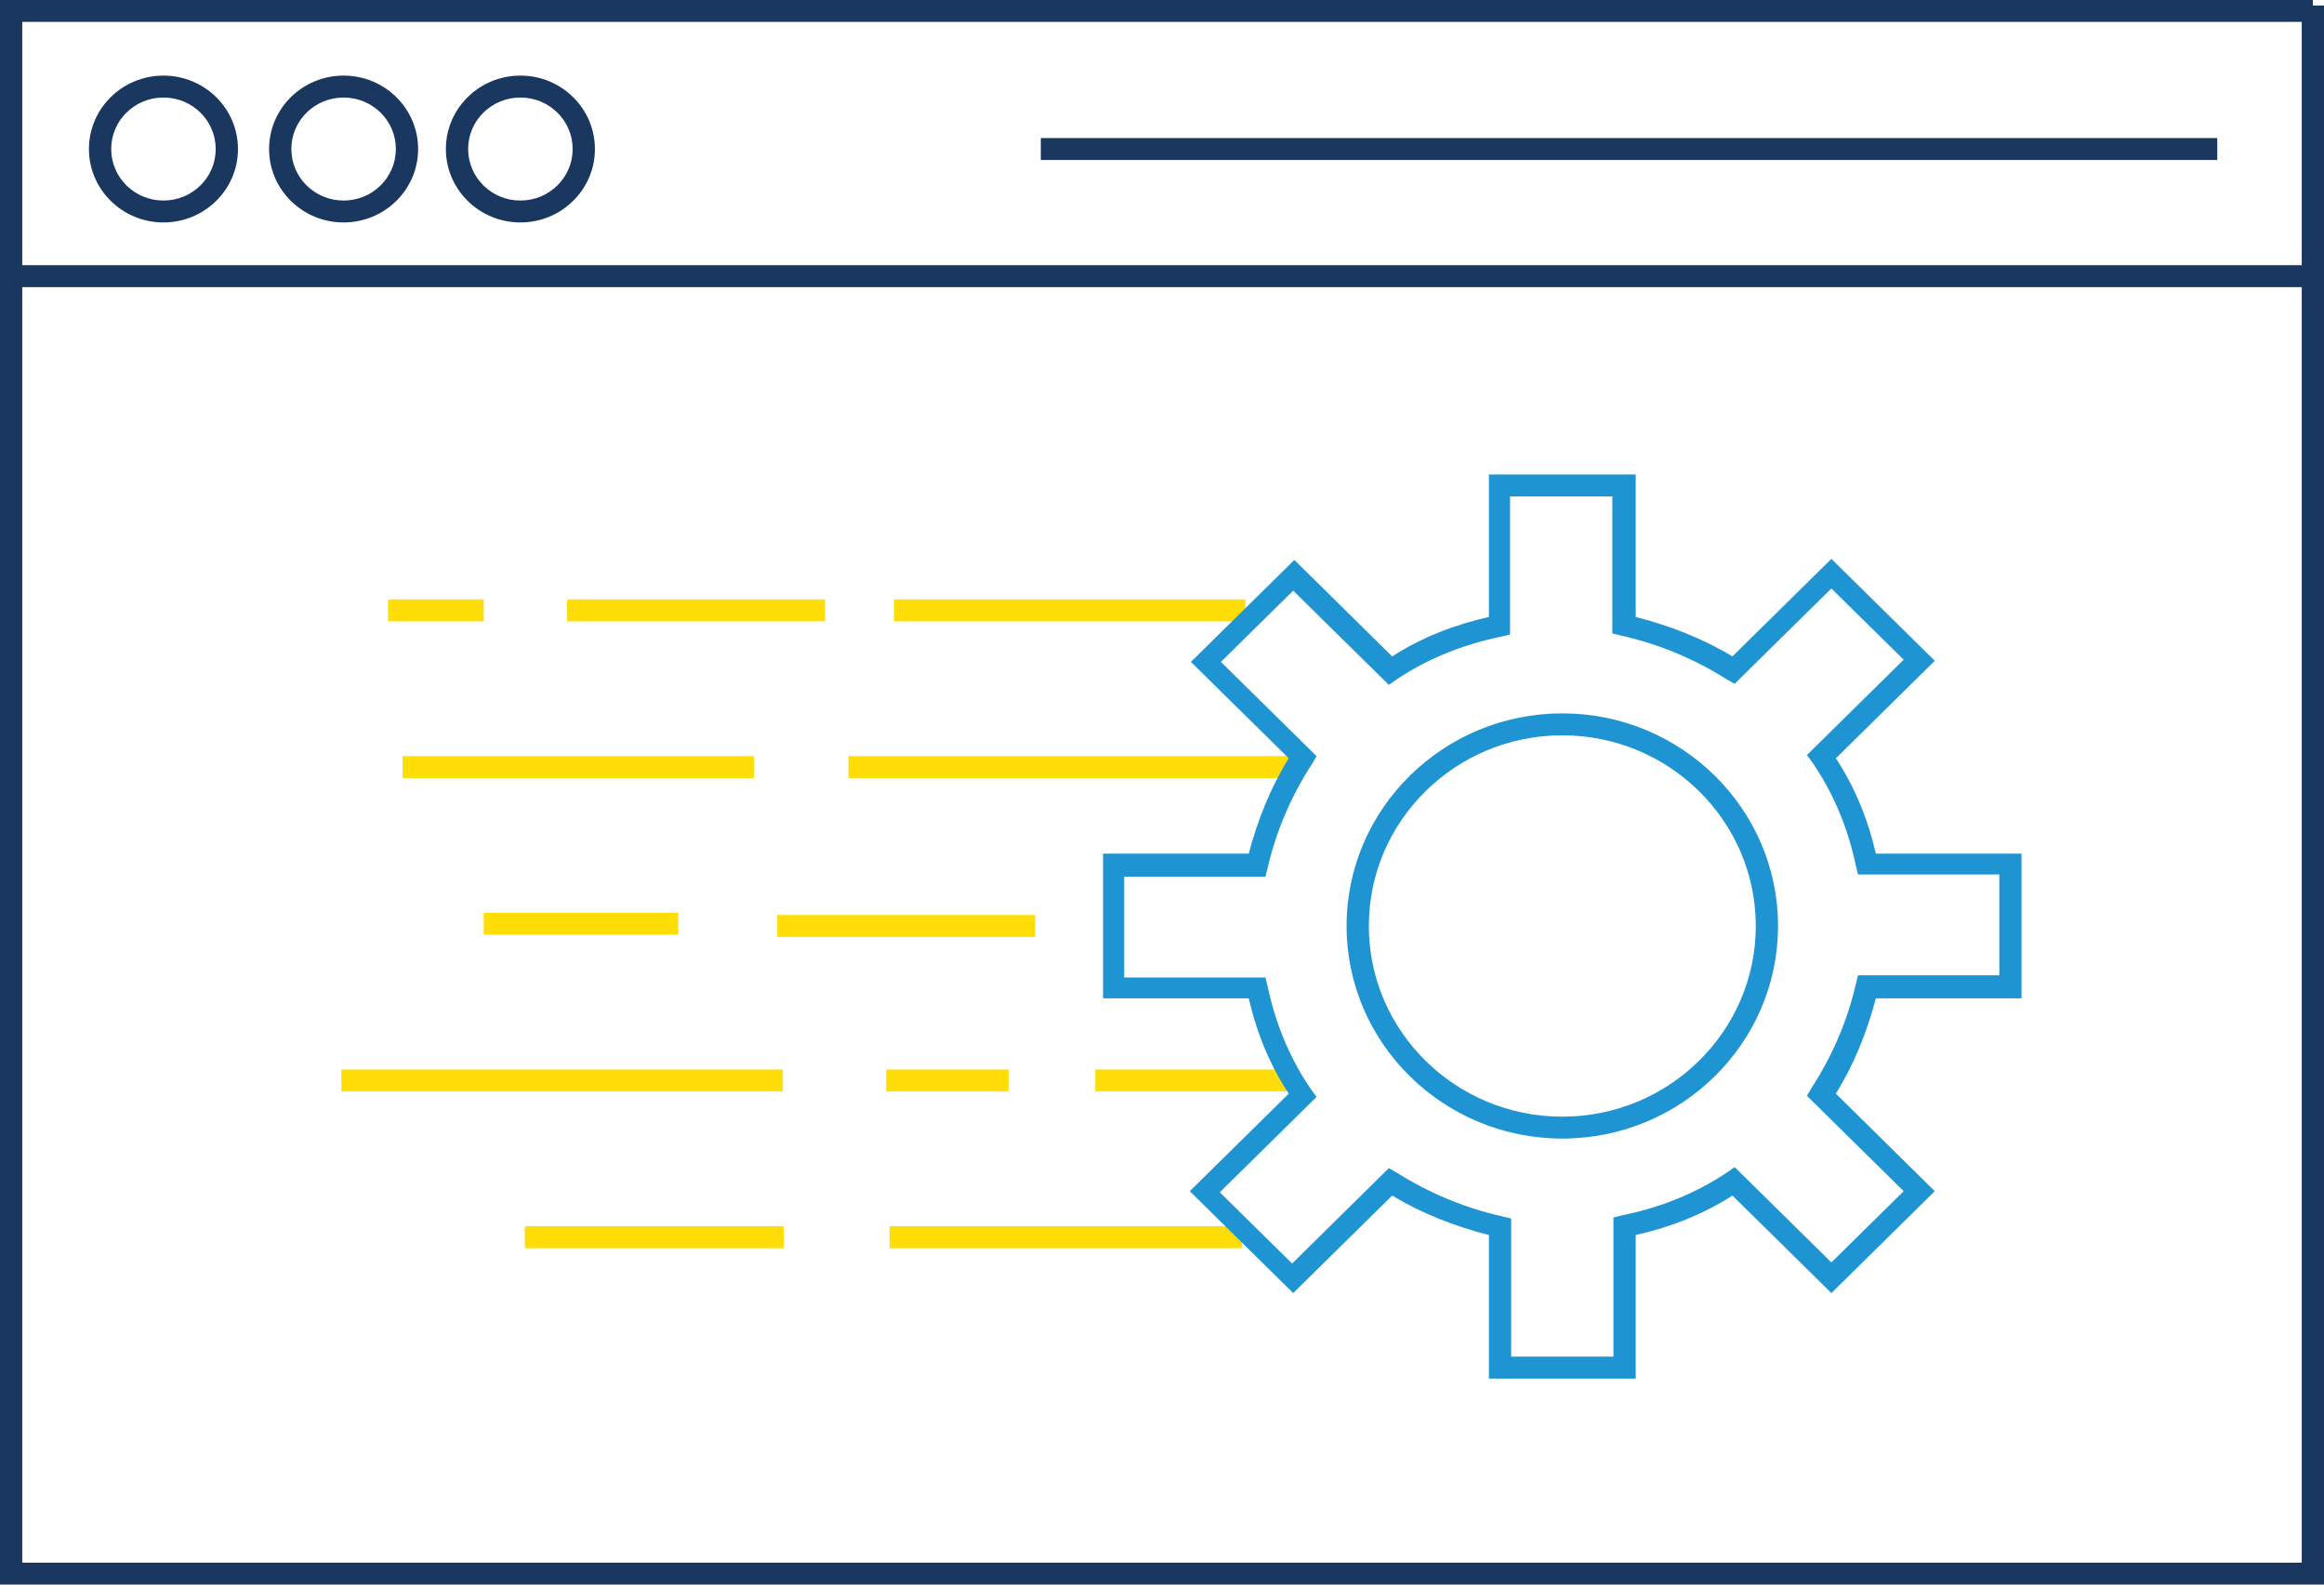 <svg width="66" height="45" viewBox="0 0 66 45" fill="none" xmlns="http://www.w3.org/2000/svg">
<path d="M35.369 17.023H25.39V17.645H35.369V17.023Z" fill="#FEDE06"/>
<path d="M21.411 21.473H11.432V22.095H21.411V21.473Z" fill="#FEDE06"/>
<path d="M35.274 34.824H25.263V35.446H35.274V34.824Z" fill="#FEDE06"/>
<path d="M36.632 21.473H24.095V22.095H36.632V21.473Z" fill="#FEDE06"/>
<path d="M22.232 30.373H9.695V30.996H22.232V30.373Z" fill="#FEDE06"/>
<path d="M23.432 17.023H16.105V17.645H23.432V17.023Z" fill="#FEDE06"/>
<path d="M19.263 25.923H13.737V26.546H19.263V25.923Z" fill="#FEDE06"/>
<path d="M36.537 30.373H31.105V30.996H36.537V30.373Z" fill="#FEDE06"/>
<path d="M28.642 30.373H25.169V30.996H28.642V30.373Z" fill="#FEDE06"/>
<path d="M29.4 25.985H22.074V26.608H29.4V25.985Z" fill="#FEDE06"/>
<path d="M22.263 34.824H14.905V35.446H22.263V34.824Z" fill="#FEDE06"/>
<path d="M13.737 17.023H11.021V17.645H13.737V17.023Z" fill="#FEDE06"/>
<path d="M46.453 39.149H42.284V35.073C41.305 34.824 40.358 34.45 39.537 33.952L36.726 36.722L33.789 33.828L36.6 31.058C36.063 30.249 35.684 29.315 35.463 28.351H31.326V24.243H35.463C35.716 23.278 36.095 22.344 36.6 21.535L33.821 18.797L36.758 15.902L39.537 18.641C40.358 18.112 41.305 17.739 42.284 17.521V13.475H46.453V17.521C47.431 17.77 48.379 18.143 49.2 18.641L52.01 15.871L54.947 18.766L52.137 21.535C52.673 22.344 53.053 23.278 53.273 24.243H57.41V28.351H53.273C53.021 29.315 52.642 30.249 52.137 31.058L54.947 33.828L52.01 36.722L49.2 33.952C48.379 34.481 47.431 34.855 46.453 35.073V39.149ZM42.916 38.527H45.821V34.575L46.074 34.512C47.147 34.295 48.158 33.89 49.042 33.299L49.263 33.143L52.01 35.851L54.063 33.828L51.316 31.12L51.442 30.902C52.01 30.031 52.453 29.035 52.705 27.946L52.768 27.697H56.779V24.834H52.768L52.705 24.585C52.484 23.527 52.074 22.531 51.474 21.66L51.316 21.442L54.063 18.734L52.01 16.712L49.263 19.419L49.042 19.295C48.158 18.734 47.147 18.299 46.042 18.05L45.789 17.988V14.098H42.884V18.019L42.631 18.081C41.558 18.299 40.547 18.703 39.663 19.295L39.442 19.45L36.726 16.774L34.673 18.797L37.389 21.473L37.263 21.691C36.695 22.562 36.252 23.558 36 24.647L35.937 24.896H31.926V27.759H35.937L36 28.008C36.221 29.066 36.631 30.062 37.231 30.934L37.389 31.151L34.642 33.859L36.695 35.882L39.442 33.174L39.663 33.299C40.547 33.859 41.558 34.295 42.663 34.544L42.916 34.606V38.527Z" fill="#1F94D2"/>
<path d="M44.368 32.334C40.99 32.334 38.242 29.627 38.242 26.297C38.242 22.967 40.99 20.259 44.368 20.259C47.748 20.259 50.495 22.967 50.495 26.297C50.495 29.627 47.748 32.334 44.368 32.334ZM44.368 20.882C41.337 20.882 38.874 23.309 38.874 26.297C38.874 29.284 41.337 31.712 44.368 31.712C47.4 31.712 49.863 29.284 49.863 26.297C49.863 23.309 47.4 20.882 44.368 20.882Z" fill="#1F94D2"/>
<path d="M66 45H0V0H65.684V0.156H66V45ZM0.632 44.378H65.368V0.622H0.632V44.378Z" fill="#19375F"/>
<path d="M65.684 7.531H0.316V8.154H65.684V7.531Z" fill="#19375F"/>
<path d="M4.642 6.317C3.474 6.317 2.526 5.384 2.526 4.232C2.526 3.081 3.474 2.147 4.642 2.147C5.811 2.147 6.758 3.081 6.758 4.232C6.758 5.384 5.811 6.317 4.642 6.317ZM4.642 2.77C3.821 2.77 3.158 3.423 3.158 4.232C3.158 5.041 3.821 5.695 4.642 5.695C5.463 5.695 6.126 5.041 6.126 4.232C6.126 3.423 5.463 2.77 4.642 2.77Z" fill="#19375F"/>
<path d="M9.758 6.317C8.589 6.317 7.642 5.384 7.642 4.232C7.642 3.081 8.589 2.147 9.758 2.147C10.926 2.147 11.874 3.081 11.874 4.232C11.874 5.384 10.926 6.317 9.758 6.317ZM9.758 2.77C8.937 2.77 8.274 3.423 8.274 4.232C8.274 5.041 8.937 5.695 9.758 5.695C10.579 5.695 11.242 5.041 11.242 4.232C11.242 3.423 10.579 2.77 9.758 2.77Z" fill="#19375F"/>
<path d="M14.779 6.317C13.611 6.317 12.663 5.384 12.663 4.232C12.663 3.081 13.611 2.147 14.779 2.147C15.947 2.147 16.895 3.081 16.895 4.232C16.895 5.384 15.947 6.317 14.779 6.317ZM14.779 2.77C13.958 2.77 13.295 3.423 13.295 4.232C13.295 5.041 13.958 5.695 14.779 5.695C15.6 5.695 16.263 5.041 16.263 4.232C16.263 3.423 15.6 2.77 14.779 2.77Z" fill="#19375F"/>
<path d="M62.969 3.921H29.558V4.544H62.969V3.921Z" fill="#19375F"/>
</svg>
